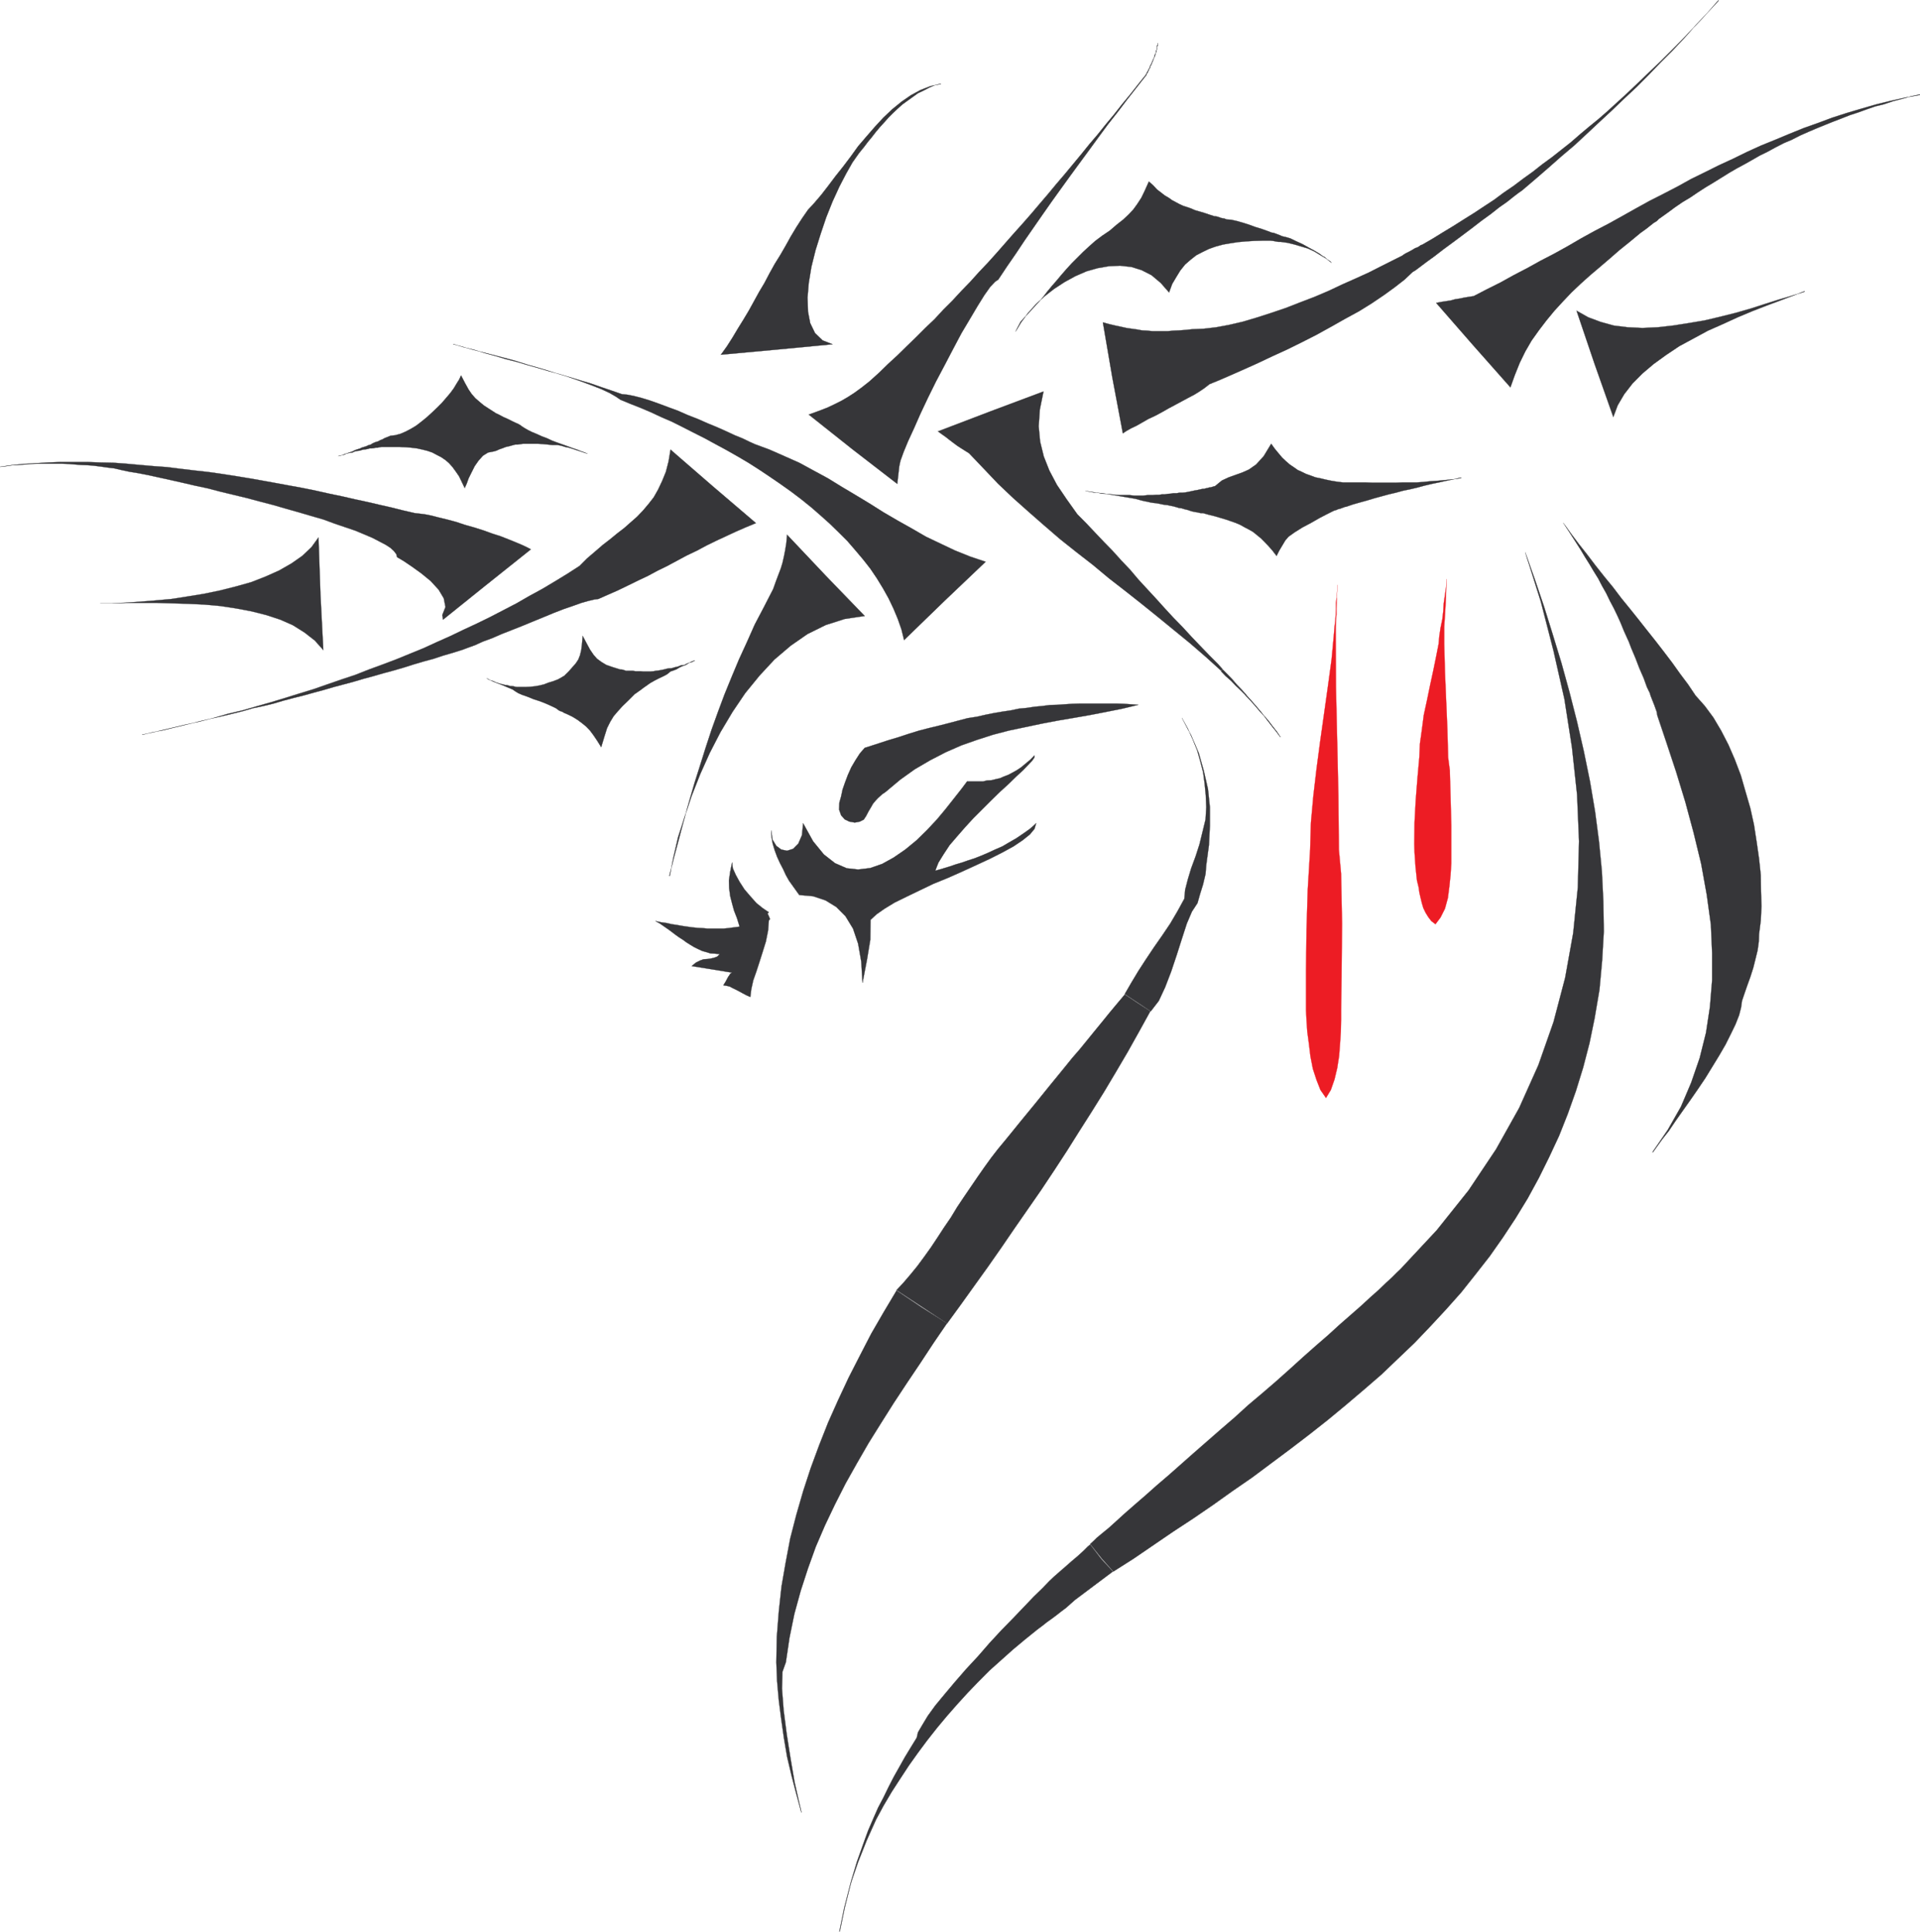 <svg xmlns="http://www.w3.org/2000/svg" width="357.916" height="360.199"><path fill="#363639" stroke="#363639" stroke-width=".045" d="m176.062 112.04-7.527 7.3-.493-1.992-.68-1.949-.82-1.96-.91-1.9-1.039-1.859-1.14-1.863-1.22-1.808-1.359-1.73-1.41-1.669-1.492-1.73-1.637-1.63-1.632-1.59-1.72-1.542-1.769-1.54-1.86-1.5-1.859-1.41-2.042-1.449-1.91-1.308-2.04-1.363-1.988-1.27-2-1.18-2.082-1.18-2.09-1.128-2-1.09-2.078-1.05-2.043-1.04-2-1-1.988-.86-1.95-.91-1.91-.812-1.859-.73-1.86-.77-.863-.59-1.18-.68-1.538-.718-1.86-.73-2.09-.77-2.312-.82-2.399-.72-2.5-.773-2.539-.726-2.449-.774-2.402-.636-2.309-.59-2.09-.543-1.859-.5-1.543-.45-1.18-.32-.09-.05 1.954.59 1.988.5 1.95.59 2 .55 1.948.59 1.993.5 2 .59 1.949.543 2 .59 1.949.538 1.992.59 1.95.59 2 .59 1.949.68 1.898.64 1.953.68.957.09 1.223.23 1.41.36 1.488.449 1.68.59 1.82.68 1.852.68 1.86.82 1.859.722 1.859.82 1.77.73 1.73.77 1.539.72 1.453.589 1.219.59 1 .46 2.809 1.04 2.769 1.219 2.773 1.23 2.668 1.45 2.68 1.452 2.582 1.59 2.59 1.54 2.629 1.59 2.578 1.628 2.64 1.54 2.673 1.5 2.59 1.5 2.757 1.312 2.68 1.27 2.812 1.128 2.86.961-7.672 7.3"/><path fill="#363639" stroke="#363639" stroke-width=".045" d="m132.894 90.68 8.02 6.848-1.86.77-1.86.812-1.761.82-1.86.86-1.859.91-1.77.95-1.91.91-1.769.949-1.86 1-1.761.859-1.86 1-1.82.86-1.86.91-1.859.902-1.863.82-1.86.82-.718.09-1.14.27-1.27.36-1.54.55-1.722.59-1.86.719-1.859.769-2 .82-1.988.82-2.043.81-1.86.73-1.769.77-1.718.632-1.5.68-1.27.46-.953.36-1.86.59-1.859.539-1.77.59-1.859.5-1.86.55-1.859.59-1.863.54-1.86.5-1.859.539-1.859.5-1.86.55-1.859.5-1.863.493-1.86.546-1.859.5-1.949.543-1.851.457-1.86.493-1.86.55-1.859.45-1.949.41-1.863.539-1.86.46-1.859.45-1.86.41-1.948.45-1.86.46-1.863.45-1.86.449-1.91.46-1.859.36-1.848.45h-.101l2.68-.59 2.68-.63 2.671-.64 2.68-.59 2.668-.68 2.632-.77 2.68-.628 2.68-.77 2.578-.73 2.68-.813 2.632-.82 2.668-.816 2.59-.903 2.63-.91 2.589-.86 2.531-1 2.59-.948 2.54-.961 2.542-1.04 2.54-1.038 2.488-1.141 2.542-1.133 2.45-1.18 2.539-1.18 2.41-1.179 2.45-1.27 2.44-1.269 2.36-1.36 2.41-1.312 2.36-1.406 2.308-1.41 2.313-1.492 1.41-1.41 1.488-1.27 1.41-1.219 1.36-1.05 1.32-1.083 1.36-1.047 1.179-1.043 1.183-1.039 1.13-1.18 1.038-1.23.95-1.219.82-1.449.77-1.64.68-1.672.5-1.95.362-2.18 7.899 6.852"/><path fill="#363639" stroke="#363639" stroke-width=".045" d="m90.714 109-8.12 6.528-.141-.86.59-1.5-.321-1.628-.95-1.59-1.5-1.633-1.718-1.406-1.77-1.274-1.539-1.039-1.222-.718-.14-.551-.45-.59-.64-.59-.91-.59-1.13-.59-1.308-.68-1.59-.679-1.633-.68-1.86-.632-2-.68-2.09-.77-2.218-.64-2.309-.68-2.41-.68-2.351-.68-2.45-.64-2.539-.68-2.453-.59-2.449-.59-2.41-.628-2.348-.5-2.32-.54-2.223-.5-2.09-.46-2.039-.45-1.859-.363-1.672-.27-1.5-.32-1.36-.32-1.179-.137-.91-.132-.68-.09-1.09-.14-1.18-.09-1.128-.04-1.18-.09-1.133-.097-1.18-.043H6.985l-1.18.043-1.129.097-1.18.09-1.132.04-1.18.183-1.09.137h-.09l2.172-.32 2.23-.227 2.31-.133 2.269-.14 2.398-.09h4.852l2.449.09 2.45.05 2.452.18 2.54.23 2.538.223 2.5.18 2.54.32 2.632.316 2.489.274 2.539.36 2.632.41 2.5.41 2.54.449 2.539.46 2.441.45 2.45.449 2.448.5 2.45.55 2.41.5 2.351.54 2.32.5 2.31.539 2.218.5 2.184.55 2.18.5.808.09 1.05.13 1.18.23 1.399.36 1.539.37 1.683.45 1.63.543 1.769.5 1.73.546 1.63.59 1.538.492 1.5.59 1.364.551 1.18.5.949.45.68.359-8.25 6.582m54.006-43.813-10.34.95 1.14-1.59 1.04-1.63 1-1.679 1.043-1.68 1-1.672.95-1.726.948-1.723 1-1.68.95-1.808.96-1.73 1.04-1.672 1-1.73.953-1.72 1.039-1.73 1.05-1.629 1.13-1.629 1.218-1.32 1.27-1.492 1.27-1.637 1.362-1.813 1.41-1.77 1.407-1.859 1.402-1.949 1.59-1.86 1.54-1.773 1.589-1.718 1.629-1.54 1.73-1.41 1.762-1.218 1.77-.961 1.859-.723 1.95-.406v-.043l-1.13.27-1.039.453-1.05.546-1.04.493-.949.68-.96.69-.993.72-.86.769-.91.86-.82.82-.808.91-.82.898-.731.871-.77.993-.718.867-.68.902-.961 1.18-1.219 1.73-1.18 2.078-1.273 2.45-1.27 2.77-1.18 2.952-1.038 3.078-.95 3.04-.78 3.132-.489 2.989-.23 2.718.09 2.633.41 2.129.898 1.86 1.41 1.359 1.86.73-10.48 1m9.159 42.09 7.313 7.57-3.723.551-3.539 1.13-3.398 1.679-3.13 2.172-3.042 2.59-2.77 2.988-2.668 3.27-2.363 3.491-2.27 3.81-1.988 3.858-1.77 3.942-1.59 4.039-1.32 3.941-1.218 3.77-.864 3.719-.68 3.492h-.09l.903-3.54.957-3.581.903-3.399.96-3.453.989-3.398 1.05-3.309 1.04-3.312 1.09-3.309 1.18-3.27 1.218-3.261 1.32-3.23 1.364-3.259 1.5-3.269 1.449-3.262 1.718-3.27 1.72-3.35.5-1.407.46-1.223.45-1.18.32-1.05.27-1.18.23-1.168.222-1.371.137-1.539 7.16 7.578m30.711-30.57 9.93-3.719-.68 3.36-.219 3.12.27 2.86.68 2.77 1.039 2.628 1.41 2.672 1.812 2.68 2 2.808 1.63 1.641 1.628 1.723 1.629 1.718 1.64 1.68 1.633 1.809 1.68 1.77 1.54 1.82 1.628 1.77 1.64 1.773 1.63 1.808 1.632 1.77 1.68 1.718 1.63 1.774 1.64 1.719 1.668 1.73 1.68 1.68.863.988-.133.14-.14.141-2.86-2.59-2.938-2.539-3-2.453-2.992-2.449-3.039-2.45-3.039-2.398-3.043-2.363-2.988-2.488-3.04-2.36-3.081-2.449-2.95-2.543-2.898-2.539-2.91-2.59-2.813-2.668-2.718-2.863-2.68-2.808-.719-.45-.73-.46-.77-.5-.723-.54-.777-.59-.633-.5-.77-.539-.679-.5 9.75-3.722m43.18 48.301.133-.18.906.91.91.95.863 1 .91.948.81.91v.044l.91 1 .82.949.808.95.73.91.09.089.82.95.72.96.82 1.04.68 1-.73-1-.77-.95-.82-1.05-.72-.95-.09-.09-.82-.91-.808-.95-.82-.91-.91-.949-.04-.09-.82-.82-1-.953-.86-.898-1-.871-.863-.899.14-.14"/><path fill="none" stroke="#363639" stroke-width=".045" d="m227.906 124.829.906.91.91.95.863 1 .91.948.81.91v.044l.91 1 .82.949.808.95.73.91.09.089.82.95.72.96.82 1.04.68 1-.73-1-.77-.95-.82-1.05-.72-.95-.09-.09-.82-.91-.808-.95-.82-.91-.91-.949-.04-.09-.82-.82-1-.953-.86-.898-1-.871-.863-.899"/><path fill="#363639" stroke="#363639" stroke-width=".045" d="m158.925 83.778-8.16-6.48 1.86-.68 1.538-.59 1.45-.68 1.18-.59 1.179-.68 1.273-.82 1.31-.949 1.5-1.18 1.808-1.628 1.68-1.64 1.82-1.673 1.672-1.64 1.73-1.68 1.719-1.719 1.719-1.629 1.68-1.82 1.679-1.672 1.683-1.82 1.63-1.68 1.628-1.809 1.68-1.769 1.629-1.813 1.55-1.77 1.633-1.858 1.59-1.77 1.63-1.86 1.538-1.812 1.59-1.86 1.54-1.859 1.589-1.859 1.543-1.86 1.54-1.859 1.5-1.86 1.589-1.862 1.488-1.86 1.551-1.86 1.492-1.898 1.54-1.863 1.5-1.906 1.5-1.863-.09.09.09.09-1.821 2.32-1.77 2.261-1.761 2.32-1.82 2.31-1.77 2.402-1.719 2.359-1.77 2.41-1.722 2.348-1.77 2.453-1.73 2.406-1.719 2.453-1.629 2.348-1.73 2.5-1.63 2.45-1.632 2.362-1.629 2.45-.59.398-.91.961-1.09 1.54-1.27 2.038-1.398 2.363-1.59 2.668-1.542 2.91-1.59 3.04-1.63 3.082-1.5 3.039-1.41 2.992-1.18 2.68-1.128 2.449-.82 1.988-.59 1.633-.223 1.047-.367 3.261-8.34-6.44"/><path fill="#363639" stroke="#363639" stroke-width=".045" d="m213.624 13.887.09-.09v-.038h.04v-.141l.09-.09v-.09h.089v-.05l.05-.09v-.09l.09-.04v-.09l.09-.14v-.09l.141-.14v-.09l.09-.129v-.09l.04-.14.089-.09v-.051l.09-.18.05-.039v-.14l.09-.09.051-.14v-.09l.09-.13.09-.09v-.14l.039-.09.09-.14v-.13l.09-.09v-.14l.05-.09v-.14l.09-.09.09-.13V9.9l.051-.09v-.23l.09-.129v-.09l.09-.14V8.99l.039-.09v-.36l.09-.14v-.36.5l-.09.09v.27l-.04.09v.23l-.09.141v.219l-.089.09v.14l-.05.09v.14l-.09.13v.09l-.09.14v.09l-.051.14-.09.09v.13l-.09.14v.09l-.04.14-.089.09v.13l-.09.09-.05.14v.09l-.09.14-.051.04v.179l-.09.05-.09.18v.051l-.039.09v.129l-.18.18v.05l-.05.141v.09l-.09.09v.039l-.09.09v.09l-.051.05v.09l-.09.09v.05h-.09v.13h-.039v.18l-.09-.09"/><path fill="none" stroke="#363639" stroke-width=".045" d="M213.714 13.798v-.04h.04v-.14l.09-.09v-.09h.089v-.05l.05-.09v-.09l.09-.04v-.09l.09-.14v-.09l.141-.14v-.09l.09-.129v-.09l.04-.14.089-.09v-.051l.09-.18.05-.039v-.14l.09-.09.051-.14v-.09l.09-.13.09-.09v-.14l.039-.09.09-.14v-.13l.09-.09v-.14l.05-.09v-.14l.09-.09.09-.13V9.9l.051-.09v-.23l.09-.129v-.09l.09-.14V8.99l.039-.09v-.36l.09-.14v-.36.5l-.09.09v.27l-.04.09v.23l-.09.141v.219l-.089.09v.14l-.05.09v.14l-.09.13v.09l-.09.14v.09l-.051.14-.09.09v.13l-.09.14v.09l-.04.14-.089.09v.13l-.09.09-.05.14v.09l-.09.14-.051.04v.179l-.09.05-.09.18v.051l-.039.09v.129l-.18.18v.05l-.05.141v.09l-.09.09v.039l-.09.09v.09l-.05.05v.09l-.09.09v.05h-.09v.13h-.04v.18"/><path fill="#363639" stroke="#363639" stroke-width=".045" d="m207.363 70.45-1.77-10.34 1.18.32 1.133.27 1.046.219 1.043.23.95.14.949.13 1 .18.95.05.96.09h2.898l1.043-.09 1.137-.05 1.172-.09 1.23-.13 2.13-.09 2.308-.269 2.453-.46 2.54-.59 2.59-.77 2.667-.86 2.684-.91 2.68-1.043 2.718-1.039 2.668-1.14 2.5-1.18 2.543-1.129 2.398-1.09 2.22-1.129 2.089-1.05 1.902-.95.32-.23.368-.223.543-.27.59-.32.59-.359.59-.23.449-.32.359-.137 1.95-1.133 1.91-1.18 1.952-1.18 1.86-1.18 1.95-1.218 1.858-1.23 1.86-1.22 1.77-1.32 1.863-1.27 1.808-1.362 1.77-1.27 1.77-1.398 1.808-1.32 1.773-1.4 1.727-1.362 1.723-1.5 1.68-1.41 1.718-1.399 1.723-1.5 1.636-1.5 1.633-1.488 1.63-1.543 1.628-1.547 1.64-1.582 1.63-1.55 1.59-1.579 1.542-1.55 1.59-1.63 1.54-1.633 1.59-1.68 1.538-1.679 1.5-1.629V.06l-2.09 2.36-2.18 2.308-2.128 2.403-2.18 2.32-2.223 2.219-2.218 2.308-2.22 2.23-2.32 2.173-2.312 2.218-2.309 2.141-2.32 2.172-2.348 2.18-2.41 2.039-2.363 2.09-2.398 2.078-2.45 2.09-.23.18-.59.41-.898.683-1.184.95-1.5 1.05-1.539 1.219-1.82 1.32-1.758 1.36-1.86 1.398-1.773 1.32-1.727 1.27-1.582 1.222-1.449 1.047-1.14.863-.91.68-.59.36-1.489 1.41-1.863 1.449-2 1.45-2.219 1.5-2.398 1.491-2.59 1.41-2.633 1.489-2.719 1.5-2.77 1.41-2.76 1.36-2.68 1.222-2.68 1.27-2.528 1.136-2.363 1.043-2.18.95-2 .82-.449.359-.59.45-.82.55-.95.59-1.128.59-1.09.59-1.27.68-1.273.679-1.27.723-1.269.68-1.27.59-1.18.679-1.038.59-1.05.5-.81.46-.683.45-1.95-10.34m67.212-6.122-6.852-7.852.91-.18.863-.136.91-.133.817-.23.902-.137.871-.184.81-.129.91-.14 2.448-1.27 2.54-1.27 2.453-1.359 2.539-1.32 2.449-1.36 2.539-1.312 2.539-1.406 2.492-1.453 2.54-1.399 2.538-1.32 2.543-1.41 2.578-1.45 2.54-1.402 2.59-1.316 2.632-1.363 2.54-1.41 2.59-1.27 2.628-1.309 2.672-1.23 2.59-1.27 2.578-1.172 2.68-1.09 2.722-1.136 2.578-1.043 2.68-.95 2.68-1 2.672-.859 2.77-.82 2.667-.77 2.773-.68 2.68-.589 2.719-.5v-.09l-1.68.36-1.629.46-1.73.45-1.633.55-1.629.399-1.59.55-1.629.59-1.539.5-1.59.63-1.542.59-1.59.64-1.54.629-1.5.64-1.538.68-1.5.77-1.493.632-1.5.77-1.5.82-1.488.73-1.41.81-1.45.82-1.5.808-1.402.82-1.457.91-1.453.9-1.449.87-1.398.903-1.41.957-1.5.902-1.403.96-1.41 1.04-1.406 1-.184.129-.36.371-.59.36-.679.538-.629.5-.64.461-.5.36-.22.18-1.859 1.538-1.863 1.5-1.77 1.543-1.859 1.59-1.82 1.54-1.77 1.59-1.718 1.628-1.633 1.723-1.54 1.68-1.5 1.82-1.41 1.847-1.359 1.91-1.18 2.04-1.038 2.132-.91 2.27-.813 2.27-6.988-7.891"/><path fill="#363639" stroke="#363639" stroke-width=".045" d="m189.312 61.829.5-1 .453-.86 1.04-1.128 1.05-1.141.95-1.04 1-1.093.858-1.129.899-1.09.91-1.039.953-1.14.91-1.04.95-1.038 2.09-2.09 1.128-1.043 1.18-1.047 1.27-.953 1.41-.95 1.312-1.128 1.23-.961.95-.899.91-.96.719-.993.77-1.18.64-1.32.77-1.719.82.72.718.773.77.59.64.5.77.456.633.454.687.359.68.367.68.313.723.23.77.27.73.32.808.23.91.27.95.32.96.309h.22l.23.05.32.09.36.141.363.09.316.039.23.09.223.09.82.05 1.04.231 1.09.309 1.18.37 1.23.45 1.18.36 1.038.37.809.309.371.05.59.22.59.23.41.18.633.14.906.27 1.133.55 1.09.493 1.218.68 1.09.59.91.546.59.453.32.14.5.45.54.36.269.28-1.039-.82-1.09-.632-1.129-.688-1.18-.543-1.23-.36-1.219-.366-1.273-.313-1.27-.18h-.457l-.543-.09-.5-.097-.449-.043h-1.539l-1.5.043-1.59.098-1.402.128-1.5.23-1.317.224-1.363.367-1.27.453-1.218.59-1.14.59-1.04.82-1.039.898-.91 1.141-.723 1.18-.777 1.308-.582 1.59-1.55-1.77-1.72-1.449-1.859-.949-1.898-.59-2.094-.23-2.09.09-2.078.359-2.09.59-2.09.91-1.992 1.09-1.95 1.27-1.82 1.41-1.628 1.492-1.45 1.629-1.27 1.73-1.042 1.719m13.012 29.66.73.18.82.14.77.051.808.18.82.039.86.09.863.09.86.05h1.73l.809.09h1.73l.809-.09h.82l.73-.05h.54l.59-.09h.5l.59-.09.542-.04.5-.089h.637l.5-.09h.453l.59-.05.5-.09.68-.141.59-.129.539-.09.59-.14.449-.09h.23l.27-.09.32-.051.27-.09.32-.039.32-.09.27-.09.23-.05 1.27-1.04 1.27-.59 1.269-.452 1.273-.457 1.22-.543 1.358-.95 1.41-1.55 1.399-2.309.684.95.68.82.687.82.722.68.68.59.73.492.77.546.809.364.73.36.91.32.86.32.91.18.95.23 1.038.219 1.14.187 1.134.133h4.218l1.399.05h4.039l1.312-.05h2.641l1.309-.09 1.359-.14 1.41-.09 1.36-.13 1.453-.14 1.449-.223v-.097l-1.36.32-1.32.27-1.453.32-1.309.27-1.359.32-1.32.36-1.36.32-1.312.269-1.36.371-1.32.309-1.36.37-1.32.36-1.359.41-1.308.36-1.27.36-1.36.46h-.14l-.223.09-.367.129-.363.14-.406.09-.274.14-.32.09-.129.04-.371.18-1 .5-1.309.68-1.59.91-1.628.863-1.45.91-1.14.816-.59.684-1.133 1.898-.5 1-.77-1-.718-.82-.692-.719-.718-.73-.77-.63-.73-.59-.809-.46-.77-.402-.82-.457-.863-.364-.906-.316-.91-.313-.954-.28-1.039-.31-1.14-.28-1.09-.31h-.45l-.59-.14-.59-.09-.589-.14-.629-.22-.59-.14-.59-.18-.46-.05-.27-.09-.77-.219-.722-.14-.367-.09-.543-.051-.5-.09-.59-.129-.54-.09-.5-.05-.55-.09-.59-.14-.5-.09-.539-.13-1.18-.32-1.59-.27-1.859-.32-1.902-.32-1.719-.219-1.41-.191-.82-.18M63.042 85.048l.364-.09.367-.09.312-.129.368-.14.269-.09.41-.141.363-.129.27-.09.23-.14.45-.18.46-.14.27-.09.219-.13.46-.14.45-.14.36-.18.19-.04.27-.09.36-.23.539-.23.46-.13.41-.23.4-.14.14-.09.23-.129.45-.18.359-.14.32-.141.864-.09 1-.27.949-.41.957-.5.992-.59 1-.769 1-.812.95-.868.949-.902.91-.91.82-.95.77-.91.632-.859.547-.91.453-.719.36-.77.73 1.4.68 1.23.59.859.68.77.73.628.808.68 1.051.684 1.27.816.219.094.46.226.68.364.813.36.726.366.774.364.5.226.316.184.363.27.5.32.63.359.73.36.898.37.871.399.989.371.96.45.95.359 1.043.37 1 .36.859.32.82.27.77.32.629.219.55.23-.68-.23-.679-.219-.73-.23-.68-.23-.723-.22-.68-.14-.73-.23-.68-.13h-.949l-1.82-.18-.86-.05h-2.859l-.949.14h-.453l-.5.13-.637.18-.633.14-.59.23-.64.22-.488.23-.461.14-1.13.219-.948.59-.82.91-.731 1.043-.59 1.18-.54 1.09-.359 1-.37.808-.54-1.129-.5-1.043-.59-.86-.632-.866-.641-.723-.68-.59-.808-.55-.781-.4-.86-.46-.898-.309-.91-.23-1.04-.23-1.05-.13-1.04-.09-1.183-.05h-3.36l-.359.05-.36.09h-.37l-.36.09-.41.04h-.36l-.269.09-.449.09-.46.05-.36.09-.23.09-.45.05-.453.09-.277.09-.223.129-.457.05-.453.09-.317.09-.23.141-.492.129-.461.09-.27.09m27.672 41.41.36.23.449.18.46.14.45.22.41.14.45.133.46.097.45.13h.32l.27.09.32.093h.27l.362.047.317.09.363.043h1.41l.989-.043.87-.09.81-.14.91-.22.82-.32.898-.27.961-.37.129-.09.41-.22.363-.23.137-.05.91-.899.723-.82.59-.68.45-.68.32-.82.23-.949.14-1.133.13-1.5.769 1.453.59 1.09.68 1 .64.719.809.59.91.55 1.18.41 1.453.45h.27l.366.09.364.14h1.27l.538.09h.961l.45.04h1.41l.539-.04.449-.09.5-.05.5-.09.449-.09.55-.14.45-.09h.273l.317-.04.273-.09.32-.09.27-.05.32-.09.317-.14.273-.09h.227l.312-.04.282-.179.359-.14.41-.141.36-.09.23-.129.219-.09v-.05l-.54.18-.59.32-.5.32-.632.218-.59.282-.5.308-.59.23-.547.18-.273.23-.41.321-.399.219-.55.27-.5.23-.899.46-.37.22-.18.09-.36.23-.5.36-.539.37-.59.45-.46.32-.36.27-.23.132-1.27 1.27-1.09 1.05-.902 1-.73.86-.63 1.039-.59 1.18-.5 1.59-.59 1.949-.769-1.23-.64-.95-.68-.91-.68-.719-.719-.59-.91-.68-.953-.59-1.227-.589-.273-.09-.36-.23-.41-.14-.269-.13-.55-.41-.86-.41-1-.45-1.18-.46-1.129-.36-1.09-.449-1.039-.363-.73-.32-.45-.27-.593-.41-.86-.36-.859-.37-1.82-.72-.719-.32-.59-.32m-30.98-15.738.539 10.48-1.578-1.77-1.91-1.492-2.18-1.37-2.352-1.04-2.629-.86-2.68-.679-2.902-.55-2.949-.45-2.988-.27-3-.14-3.043-.09-2.899-.09h-5.578l-2.543.09h-2.359 2.23l2.54-.129 2.671-.18 2.809-.23 3-.27 2.95-.46 3.081-.5 3.04-.63 2.902-.73 2.898-.812 2.68-1.047 2.539-1.133 2.312-1.32 2-1.399 1.72-1.629 1.32-1.82.359 10.52m237.519-42.86-3.36-9.93 2.18 1.23 2.31.86 2.452.68 2.59.32 2.758.13 2.82-.13 2.852-.32 2.95-.461 2.898-.488 2.91-.684 2.902-.726 2.86-.82 2.667-.86 2.59-.82 2.453-.723 2.309-.73v-.09l-2.129.82-2.402.91-2.54.95-2.68 1.042-2.718 1.14-2.77 1.27-2.761 1.22-5.36 2.898-2.449 1.64-2.312 1.672-2.09 1.77-1.848 1.859-1.55 2-1.223 2.078-.817 2.184-3.492-9.89"/><path fill="#ed1c24" stroke="#ed1c24" stroke-width=".045" d="M249.273 109.048v1.132l-.098 1.04v1.14l-.043 1.078v1.14l-.09 1.09-.047 1.22v1.09l.047 10.113.23 10.16.223 10.117.09 10.02.41 4.492.18 9.3-.09 9.887-.09 6.16v1.864l-.043 2.18-.14 2.218-.18 2.36-.36 2.312-.5 2.09-.679 1.949-.91 1.5-1.04-1.5-.73-1.86-.68-2.081-.449-2.32-.28-2.31-.31-2.312-.14-2.09-.09-1.86v-7.48l.09-7.527.23-7.531.45-7.48.14-4.95.45-4.988.59-5.031.679-5.13.73-5.171.72-5.121.679-4.989.46-4.902.09-1.129.133-1.18.09-1.09.047-1.128v-1.14l.133-1.09.098-1.13v-1.132m20.402-1.09-.09 2.133-.09 2.308-.132 2.27-.141 2.218v3.133l.14 5.258.223 5.313.227 5.347.14 5.262.313 2.41.14 5.027.137 5.313v6.98l-.136 2.18-.23 2.219-.27 2.09-.543 1.992-.82 1.629-.95 1.27-.77-.583-.59-.777-.5-.813-.41-.859-.269-.91-.23-.95-.23-1-.13-.949-.32-1.32-.27-2.539-.18-2.633-.05-1.629.05-4.078.22-4.09.32-4.082.36-4.03.1-2.407.36-2.582.36-2.77.59-2.718.59-2.864.589-2.718.539-2.63.461-2.359.129-1.453.23-1.539.32-1.539.18-1.5.09-1.5.23-1.578.223-1.461.09-1.492"/><path fill="#363639" stroke="#363639" stroke-width=".045" d="m147.085 164.2-.59-1.05-.5-1.09-.59-1.13-.542-1.18-.45-1.222-.37-1.23-.22-1.22-.05-1.269.23 1.72.719 1.179.91.68 1.09.23 1.133-.36.957-.96.683-1.579.22-2.23 1.859 3.36 2 2.449 2.082 1.632 2.18.95 2.128.23 2.27-.27 2.218-.773 2.133-1.18 2.18-1.5 2.09-1.718 1.949-1.91 1.86-1.989 1.628-1.953 1.543-1.95 1.36-1.73 1.09-1.449h2.988l.73-.18.82-.039.77-.191.813-.18.726-.32.82-.309.77-.41.813-.449.82-.55.82-.68.86-.72.808-.82v.36l-.398.59-.77.82-.96 1-1.27 1.168-1.403 1.371-1.59 1.45-1.628 1.581-1.641 1.637-1.719 1.723-1.539 1.68-1.5 1.718-1.402 1.63-1.14 1.73-.95 1.543-.59 1.5.82-.23.899-.27 1.05-.32 1.044-.36 1.09-.32 1.18-.41 1.269-.41 1.27-.5 1.269-.544 1.27-.59 1.359-.59 1.222-.718 1.36-.781 1.27-.86 1.269-.898 1.18-1.051-.32 1.05-.86 1.04-1.36 1.09-1.68 1.129-2.081 1.14-2.32 1.172-2.54 1.18-2.578 1.18-2.77 1.23-2.671 1.09-2.54 1.219-2.449 1.18-2.222 1.089-1.86 1.133-1.5 1.047-1.128 1.043-.051 3.718-.63 3.809-.589 3.04-.23 1.183-.231-3.953-.59-3.36-.949-2.808-1.41-2.313-1.723-1.726-2-1.223-2.308-.77-2.579-.23-1.91-2.668"/><path fill="#363639" stroke="#363639" stroke-width=".045" d="m165.042 147.688 2.77-2.32 2.723-1.95 2.859-1.667 2.898-1.5 2.903-1.274 2.949-1.039 2.988-.96 2.953-.77 3-.63 3.028-.64 3.09-.59 2.953-.5 3.078-.539 3.039-.59 2.949-.59 2.992-.718-1.41-.102-1.36-.09-1.312-.039h-6.847l-1.36.04-1.41.09-1.402.1-1.41.04-1.399.18-1.46.14-1.45.22-1.488.14-1.5.32-1.543.23-1.59.27-1.54.309-1.628.37-1.73.27-1.72.45-1.73.46-1.762.45-1.859.449-1.95.5-1.91.59-1.949.64-2.09.63-2.081.683-2.13.68-.91 1.046-.82 1.274-.77 1.308-.632 1.41-.547 1.45-.453 1.308-.27 1.274-.32 1.136-.047 1.313.367 1.05.68.77.863.41 1 .18.95-.18.73-.37.45-.68.448-.86.461-.77.36-.64.449-.543.46-.5.45-.406.41-.363.54-.36m55.292-13.84 1.72 3.27 1.41 3.27.948 3.351.77 3.36.36 3.402v3.488l-.18 3.578-.5 3.723-.13 1.64-.46 1.95-.578 1.859-.461 1.629-1.04 1.59-.949 2.222-.91 2.809-.953 2.988-1.047 3.133-1.132 2.95-1.18 2.538-1.5 1.95-2.45-1.63-2.398-1.59 1.23-2.128 1.31-2.18 1.41-2.172 1.488-2.23 1.55-2.219 1.493-2.219 1.359-2.312 1.27-2.32.14-1.63.5-1.949.63-2.09.82-2.218.718-2.223.59-2.41.55-2.258.13-2.27-.09-2.222-.219-2.23-.281-2.079-.54-2.09-.59-2.081-.82-2-.898-1.95-1.09-2m-8.351 53.11 2.449 1.59-2.078 3.77-2.133 3.812-2.18 3.71-2.218 3.72-2.32 3.718-2.31 3.633-2.312 3.68-2.36 3.617-2.448 3.68-2.45 3.53-2.492 3.59-2.449 3.583-2.5 3.578-2.54 3.539-2.538 3.543-2.543 3.488-4.668-3.078-4.762-3.133 1.313-1.41 1.27-1.488 1.269-1.551 1.27-1.719 1.269-1.77 1.18-1.773 1.269-1.95 1.273-1.858 1.18-1.95 1.27-1.898 1.27-1.863 1.269-1.86 1.27-1.82 1.269-1.758 1.27-1.64 1.32-1.59 1.402-1.72 1.36-1.683 2.82-3.437 1.36-1.68 1.398-1.73 1.41-1.72 1.402-1.722 1.36-1.68 1.41-1.628 1.41-1.73 1.398-1.72 1.41-1.722 1.36-1.68 1.402-1.68 1.41-1.68 2.309 1.54m-40.18 56.792 4.719 2.989-2.54 3.719-2.448 3.722-2.5 3.72-2.45 3.718-2.351 3.723-2.32 3.718-2.169 3.758-2.14 3.813-1.95 3.847-1.863 3.91-1.718 3.993-1.45 4.03-1.359 4.18-1.18 4.297-.91 4.454-.68 4.578-.632 1.77-.09 3.128.312 4.082.59 4.54.73 4.62.72 4.22.78 3.448.489 2.133v.09l-.95-3.492-.902-3.45-.82-3.488-.59-3.492-.5-3.5-.45-3.488-.32-3.582-.14-3.54.09-4.757.371-4.723.5-4.629.77-4.441.859-4.54 1.133-4.39 1.27-4.398 1.41-4.313 1.59-4.308 1.667-4.22 1.863-4.171 1.95-4.168 2.09-4.09 2.128-4.12 2.309-3.99 2.41-4.042 4.672 3.133M291.406 97.477l1.449 2 1.5 1.992 1.578 2 1.55 2.04 1.579 1.992 1.64 2 1.543 2.039 1.63 2 1.59 1.988 1.538 1.95 1.59 2 1.54 1.991 1.589 2.09 1.453 2.04 1.5 2 1.399 2.081 1.73 1.95 1.578 2.129 1.453 2.449 1.36 2.633 1.18 2.718 1.14 3 .86 2.989.91 3.132.68 3.079.5 3.23.448 3.121.32 3.04.04 3 .09 2.808-.13 2.672-.32 2.539-.05 1.41-.219 1.59-.41 1.68-.41 1.628-.54 1.684-.59 1.629-.5 1.449-.46 1.36-.18 1.269-.36 1.41-.679 1.723-.86 1.77-1 2-1.183 2.038-1.27 2.078-1.308 2.133-1.41 2.09-1.45 2.09-1.41 1.988-1.312 1.86-1.227 1.82-1.18 1.492-.952 1.32-.809 1.13h-.102l2.864-4.173 2.449-4.308 1.91-4.488 1.578-4.582 1.18-4.72.73-4.8.41-4.988v-5.082l-.23-5.258-.77-5.582-1.039-5.762-1.41-5.808-1.539-5.711-1.73-5.668-1.77-5.352-1.722-5.129-.13-.719-.41-1.14-.41-1.04-.32-.82-.129-.453-.55-1.136-.59-1.633-.81-1.86-.73-1.898-.77-1.82-.5-1.313-.32-.68-.59-1.32-.59-1.45-.589-1.308-.68-1.41-.722-1.36-.68-1.41-.77-1.359-.73-1.402-.82-1.32-.809-1.36-.82-1.308-.82-1.371-.81-1.27-.82-1.27-.812-1.269-.816-1.223m-7.082 5.493 1.77 4.988 1.73 5.12 1.629 5.22 1.632 5.351 1.5 5.442 1.399 5.488 1.27 5.531 1.14 5.578.95 5.63.73 5.57.539 5.581.27 5.579.089 5.632-.309 5.387-.5 5.453-.91 5.348-.949 4.621-1.18 4.54-1.359 4.401-1.5 4.22-1.633 4.12-1.86 3.989-1.91 3.859-2.078 3.812-2.269 3.72-2.36 3.577-2.453 3.492-2.628 3.36-2.668 3.36-2.82 3.171-2.903 3.129-2.988 3.129-3.133 2.992-3.09 2.95-3.309 2.859-3.308 2.808-3.352 2.774-3.449 2.718-3.492 2.668-3.59 2.68-3.527 2.633-3.68 2.539-3.633 2.59-3.707 2.539-3.723 2.441-7.437 5.078-3.723 2.364-2.18-2.453-2.128-2.668.14-.141.45-.41.64-.629.988-.82 1.27-1.04 1.41-1.273 1.543-1.406 1.809-1.582 2-1.73 2.09-1.86 2.218-1.898 2.313-2.043 2.36-2.09 5.077-4.438 2.59-2.23 2.543-2.313 2.629-2.218 2.578-2.22 2.543-2.269 2.45-2.222 2.359-2.09 2.308-2 2.18-1.989 2.082-1.82 1.961-1.719 1.668-1.543 1.59-1.41 1.32-1.27 1.129-1.038.91-.91.633-.59 6.809-7.301 5.941-7.438 5.117-7.66 4.313-7.71 3.578-7.981 2.82-8.031 2.172-8.258 1.5-8.34.86-8.48.23-8.622-.371-8.71-.95-8.797-1.402-8.98-2.039-9.02-2.36-9.16-2.91-9.212"/><path fill="#363639" stroke="#363639" stroke-width=".045" d="m163.324 339.22-1.04 2.308-.73 1.633-1.59 4-1.18 3.437-.222.73-1.09 4.352-.91 4.36-.09.09.91-4.45 1.133-4.402.18-.68 1.05-3.488 1.45-4.082.629-1.719 1-2.32.859-1.95 1-1.902.95-1.949.952-1.86 1.047-1.859 1.043-1.859 1.129-1.86 1.09-1.773.23-1 .77-1.308 1.039-1.73 1.41-1.95 1.719-2.078 1.91-2.274 2.082-2.398 2.27-2.45 2.128-2.448 2.23-2.41 2.173-2.223 2-2.09 1.86-1.95 1.589-1.538 1.309-1.36.91-.86.27-.23.769-.68 1.043-.902 1.09-.96 1.23-1.04 1.04-.949.82-.82.449-.36 2.039 2.668 2.18 2.364-3.579 2.68-3.5 2.628-.812.719-.817.73-.91.68-.863.68-.91.68-.899.64-.859.68-.91.68-2.309 1.863-2.23 1.86-2.223 1.988-2.18 1.949-2.078 2.09-2 2.082-1.949 2.14-1.902 2.168-1.86 2.23-1.82 2.31-1.719 2.312-1.68 2.36-1.632 2.487-1.59 2.454-1.5 2.539-1.398 2.59m-23.45-153.34.18-1.461.36-1.63.59-1.679.59-1.812.589-1.86.59-1.898.41-2.051.14-1.898.22-.23-.22-.544-.23-.5.23-.226-1.14-.774-1.18-.95-1.129-1.269-1.09-1.27-.91-1.41-.718-1.308-.551-1.23-.133-1.09-.36 1.77-.23 1.59.043 1.448.188 1.45.36 1.41.362 1.32.547 1.402.492 1.59-1.039.13-1.043.14-.949.09h-2.91l-.988-.09-.871-.04-.989-.1-.96-.13-.95-.14-1-.18-.953-.14-.95-.22-1.038-.14-1.051-.223.82.453.72.5.78.54.68.5.723.55.68.489.726.46.683.5.72.45.679.41.73.36.77.359.82.23.719.23.82.04.91.09-.46.46-.59.22-.59.14-.59.09-.77.05-.628.22-.82.41-.77.64 7.527 1.223-.316.18-.453.679-.41.77-.45.73.59.09.59.14.582.309.59.281.59.309.68.37.679.36.73.32"/></svg>
